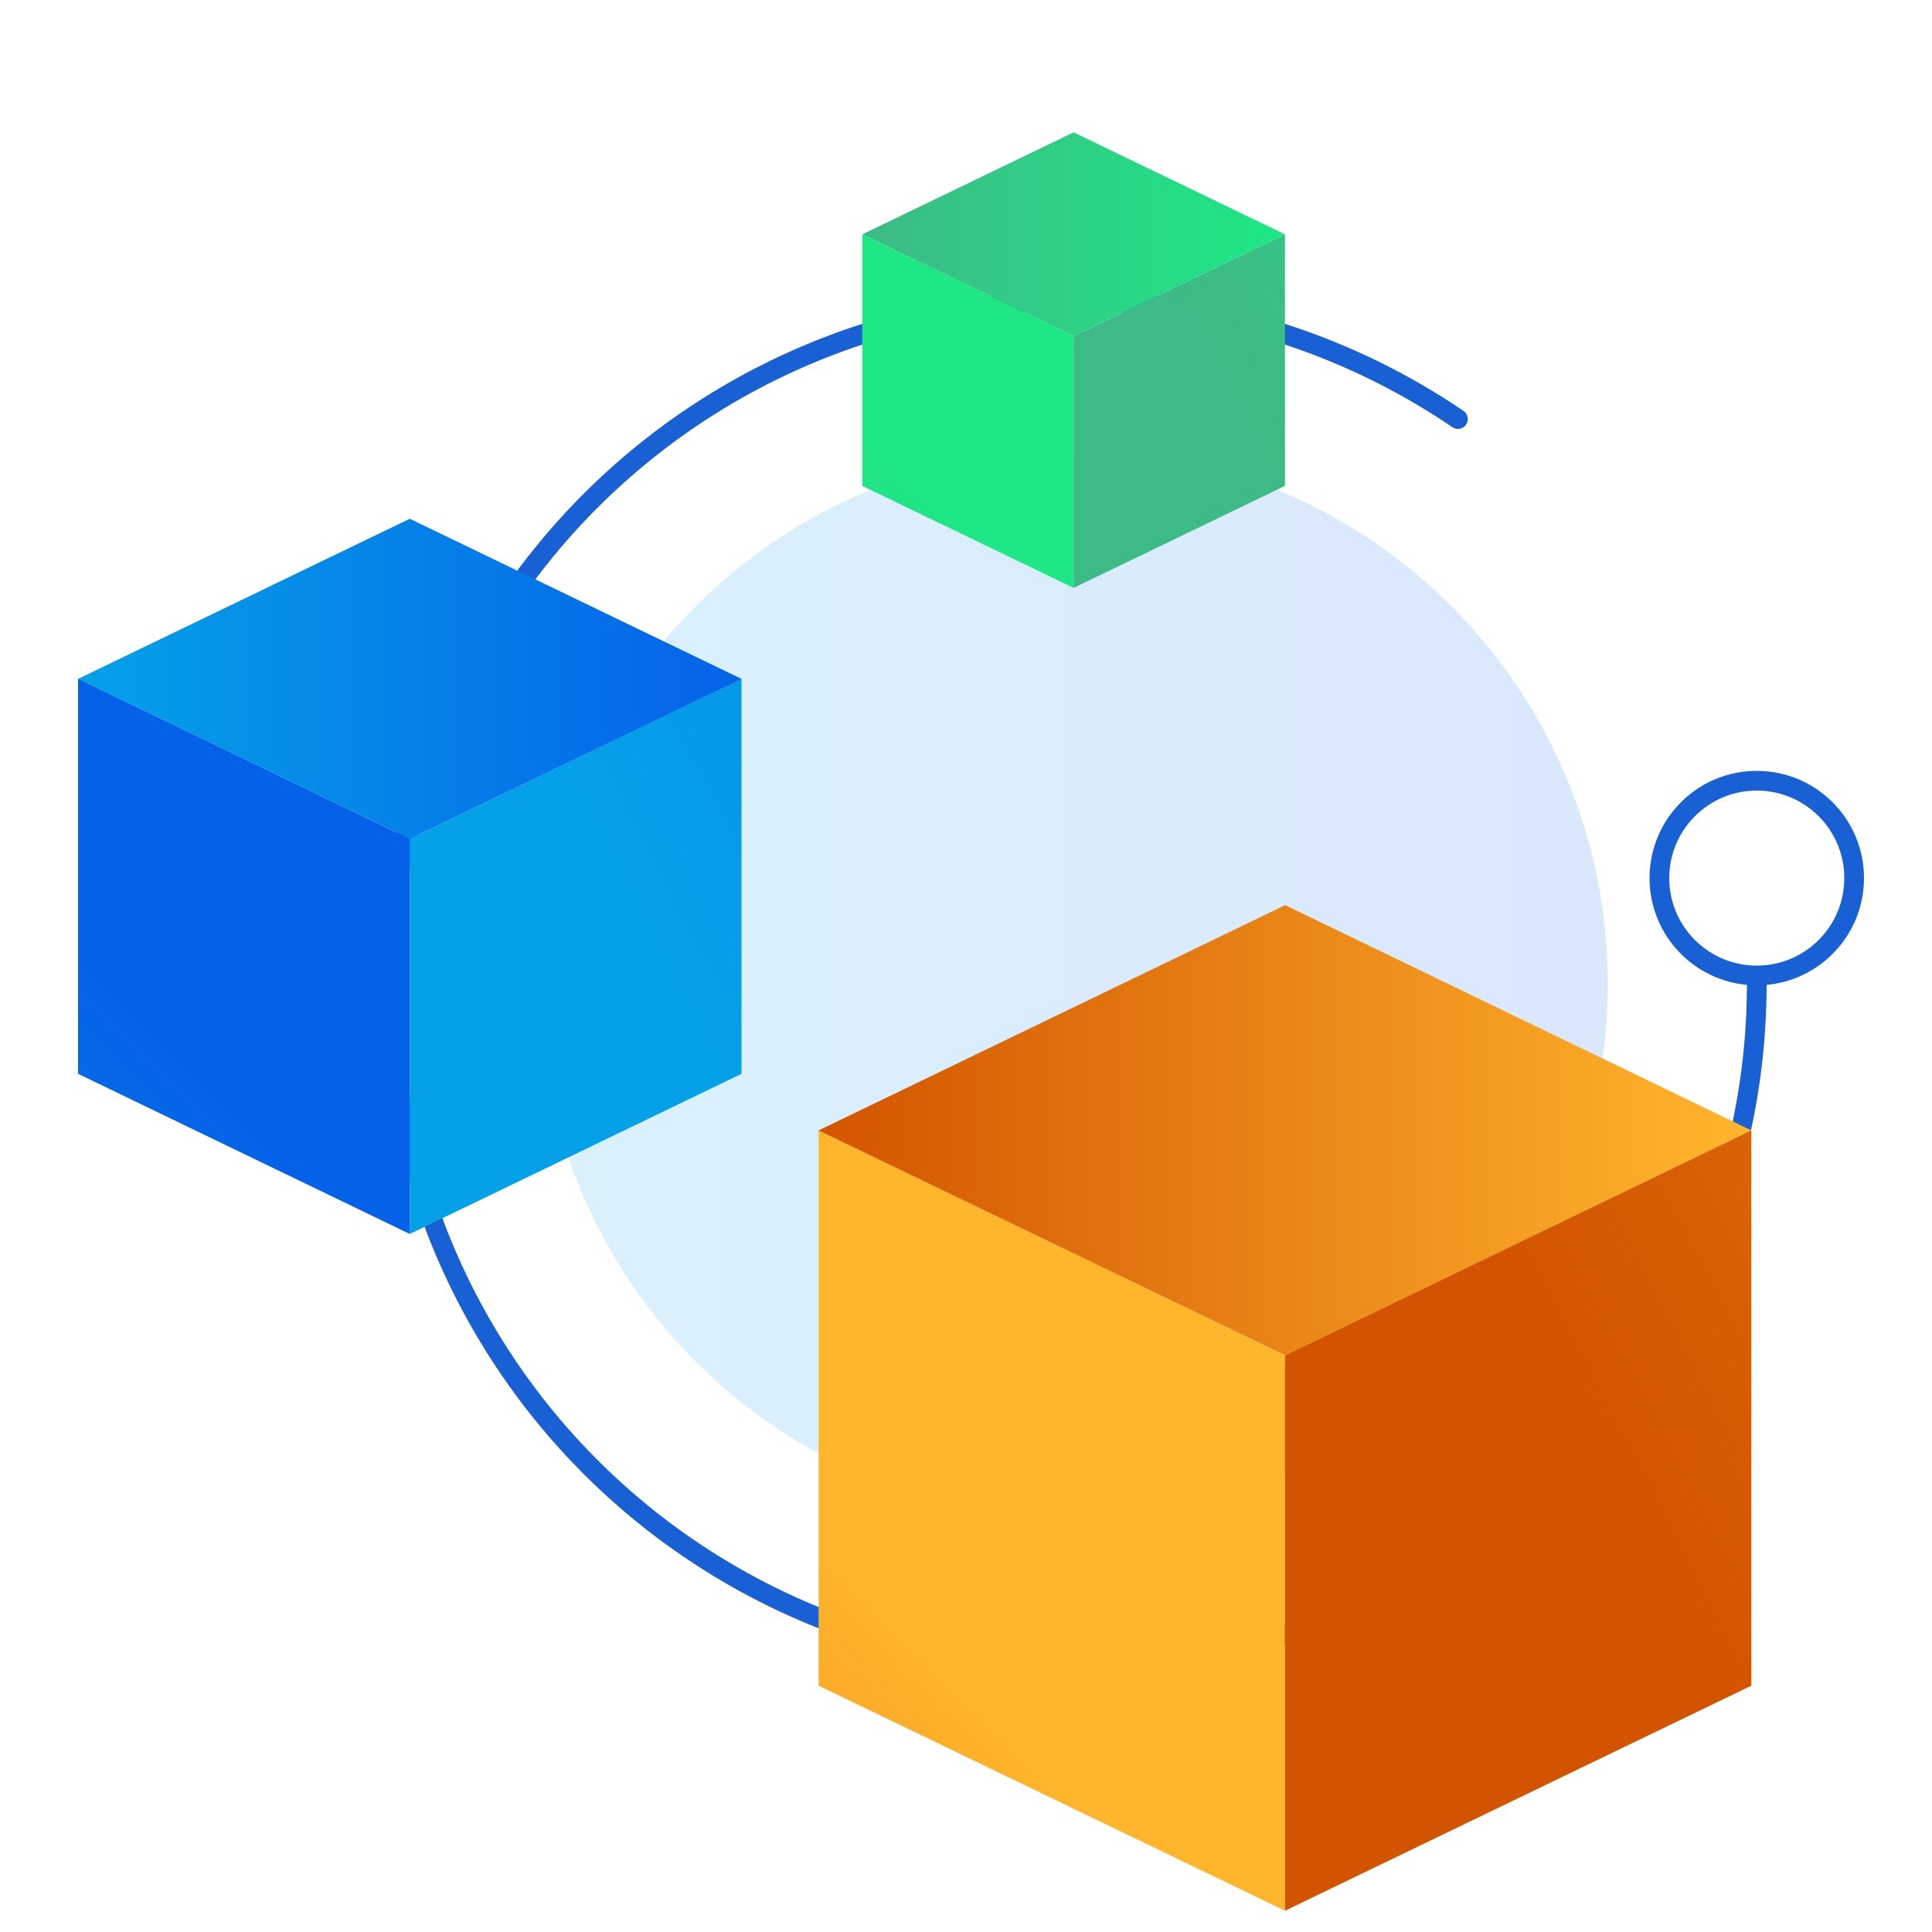 <svg id="Layer_1" data-name="Layer 1" xmlns="http://www.w3.org/2000/svg" xmlns:xlink="http://www.w3.org/1999/xlink" viewBox="0 0 100 100"><defs><style>.cls-1{opacity:0.15;fill:url(#linear-gradient);}.cls-2{fill:none;stroke:#1860d3;stroke-linecap:round;stroke-linejoin:round;stroke-width:1.02px;}.cls-3{fill:url(#linear-gradient-2);}.cls-4{fill:url(#linear-gradient-3);}.cls-5{fill:url(#linear-gradient-4);}.cls-6{fill:url(#linear-gradient-5);}.cls-7{fill:url(#linear-gradient-6);}.cls-8{fill:url(#linear-gradient-7);}.cls-9{fill:url(#linear-gradient-8);}.cls-10{fill:url(#linear-gradient-9);}.cls-11{fill:url(#linear-gradient-10);}</style><linearGradient id="linear-gradient" x1="27.92" y1="50.93" x2="83.22" y2="50.93" gradientUnits="userSpaceOnUse"><stop offset="0" stop-color="#05a1e8"/><stop offset="1" stop-color="#0562e8"/></linearGradient><linearGradient id="linear-gradient-2" x1="-19.66" y1="81.78" x2="8.25" y2="53.87" xlink:href="#linear-gradient"/><linearGradient id="linear-gradient-3" x1="33.39" y1="47.65" x2="92.84" y2="17.02" xlink:href="#linear-gradient"/><linearGradient id="linear-gradient-4" x1="4.04" y1="35.13" x2="38.38" y2="35.13" xlink:href="#linear-gradient"/><linearGradient id="linear-gradient-5" x1="29.54" y1="41.84" x2="47.32" y2="24.06" gradientUnits="userSpaceOnUse"><stop offset="0" stop-color="#3dba85"/><stop offset="1" stop-color="#1de885"/></linearGradient><linearGradient id="linear-gradient-6" x1="63.33" y1="20.1" x2="101.2" y2="0.59" xlink:href="#linear-gradient-5"/><linearGradient id="linear-gradient-7" x1="44.63" y1="12.13" x2="66.51" y2="12.13" xlink:href="#linear-gradient-5"/><linearGradient id="linear-gradient-8" x1="9.05" y1="124.09" x2="48.3" y2="84.84" gradientUnits="userSpaceOnUse"><stop offset="0" stop-color="#d35400"/><stop offset="1" stop-color="#ffb62d"/></linearGradient><linearGradient id="linear-gradient-9" x1="83.63" y1="76.1" x2="167.23" y2="33.03" xlink:href="#linear-gradient-8"/><linearGradient id="linear-gradient-10" x1="42.36" y1="58.5" x2="90.65" y2="58.5" xlink:href="#linear-gradient-8"/></defs><circle class="cls-1" cx="55.57" cy="50.93" r="27.65"/><path class="cls-2" d="M75.46,21.69A35.36,35.36,0,1,0,90.93,50.93"/><polygon class="cls-3" points="21.21 63.87 4.04 55.58 4.04 35.13 21.21 43.42 21.21 63.87"/><polygon class="cls-4" points="21.21 63.87 38.38 55.58 38.38 35.13 21.21 43.42 21.21 63.87"/><polygon class="cls-5" points="38.38 35.14 21.21 43.42 4.04 35.14 21.21 26.85 38.38 35.14"/><polygon class="cls-6" points="55.57 30.43 44.63 25.15 44.63 12.13 55.57 17.4 55.57 30.43"/><polygon class="cls-7" points="55.57 30.43 66.51 25.15 66.51 12.13 55.57 17.4 55.57 30.43"/><polygon class="cls-8" points="66.51 12.13 55.57 17.4 44.63 12.13 55.57 6.85 66.51 12.13"/><polygon class="cls-9" points="66.51 98.9 42.37 87.25 42.37 58.5 66.51 70.15 66.51 98.9"/><polygon class="cls-10" points="66.51 98.9 90.65 87.25 90.65 58.5 66.51 70.15 66.51 98.9"/><polygon class="cls-11" points="90.65 58.51 66.52 70.15 42.37 58.51 66.52 46.85 90.65 58.51"/><circle class="cls-2" cx="90.93" cy="45.45" r="5.04"/></svg>